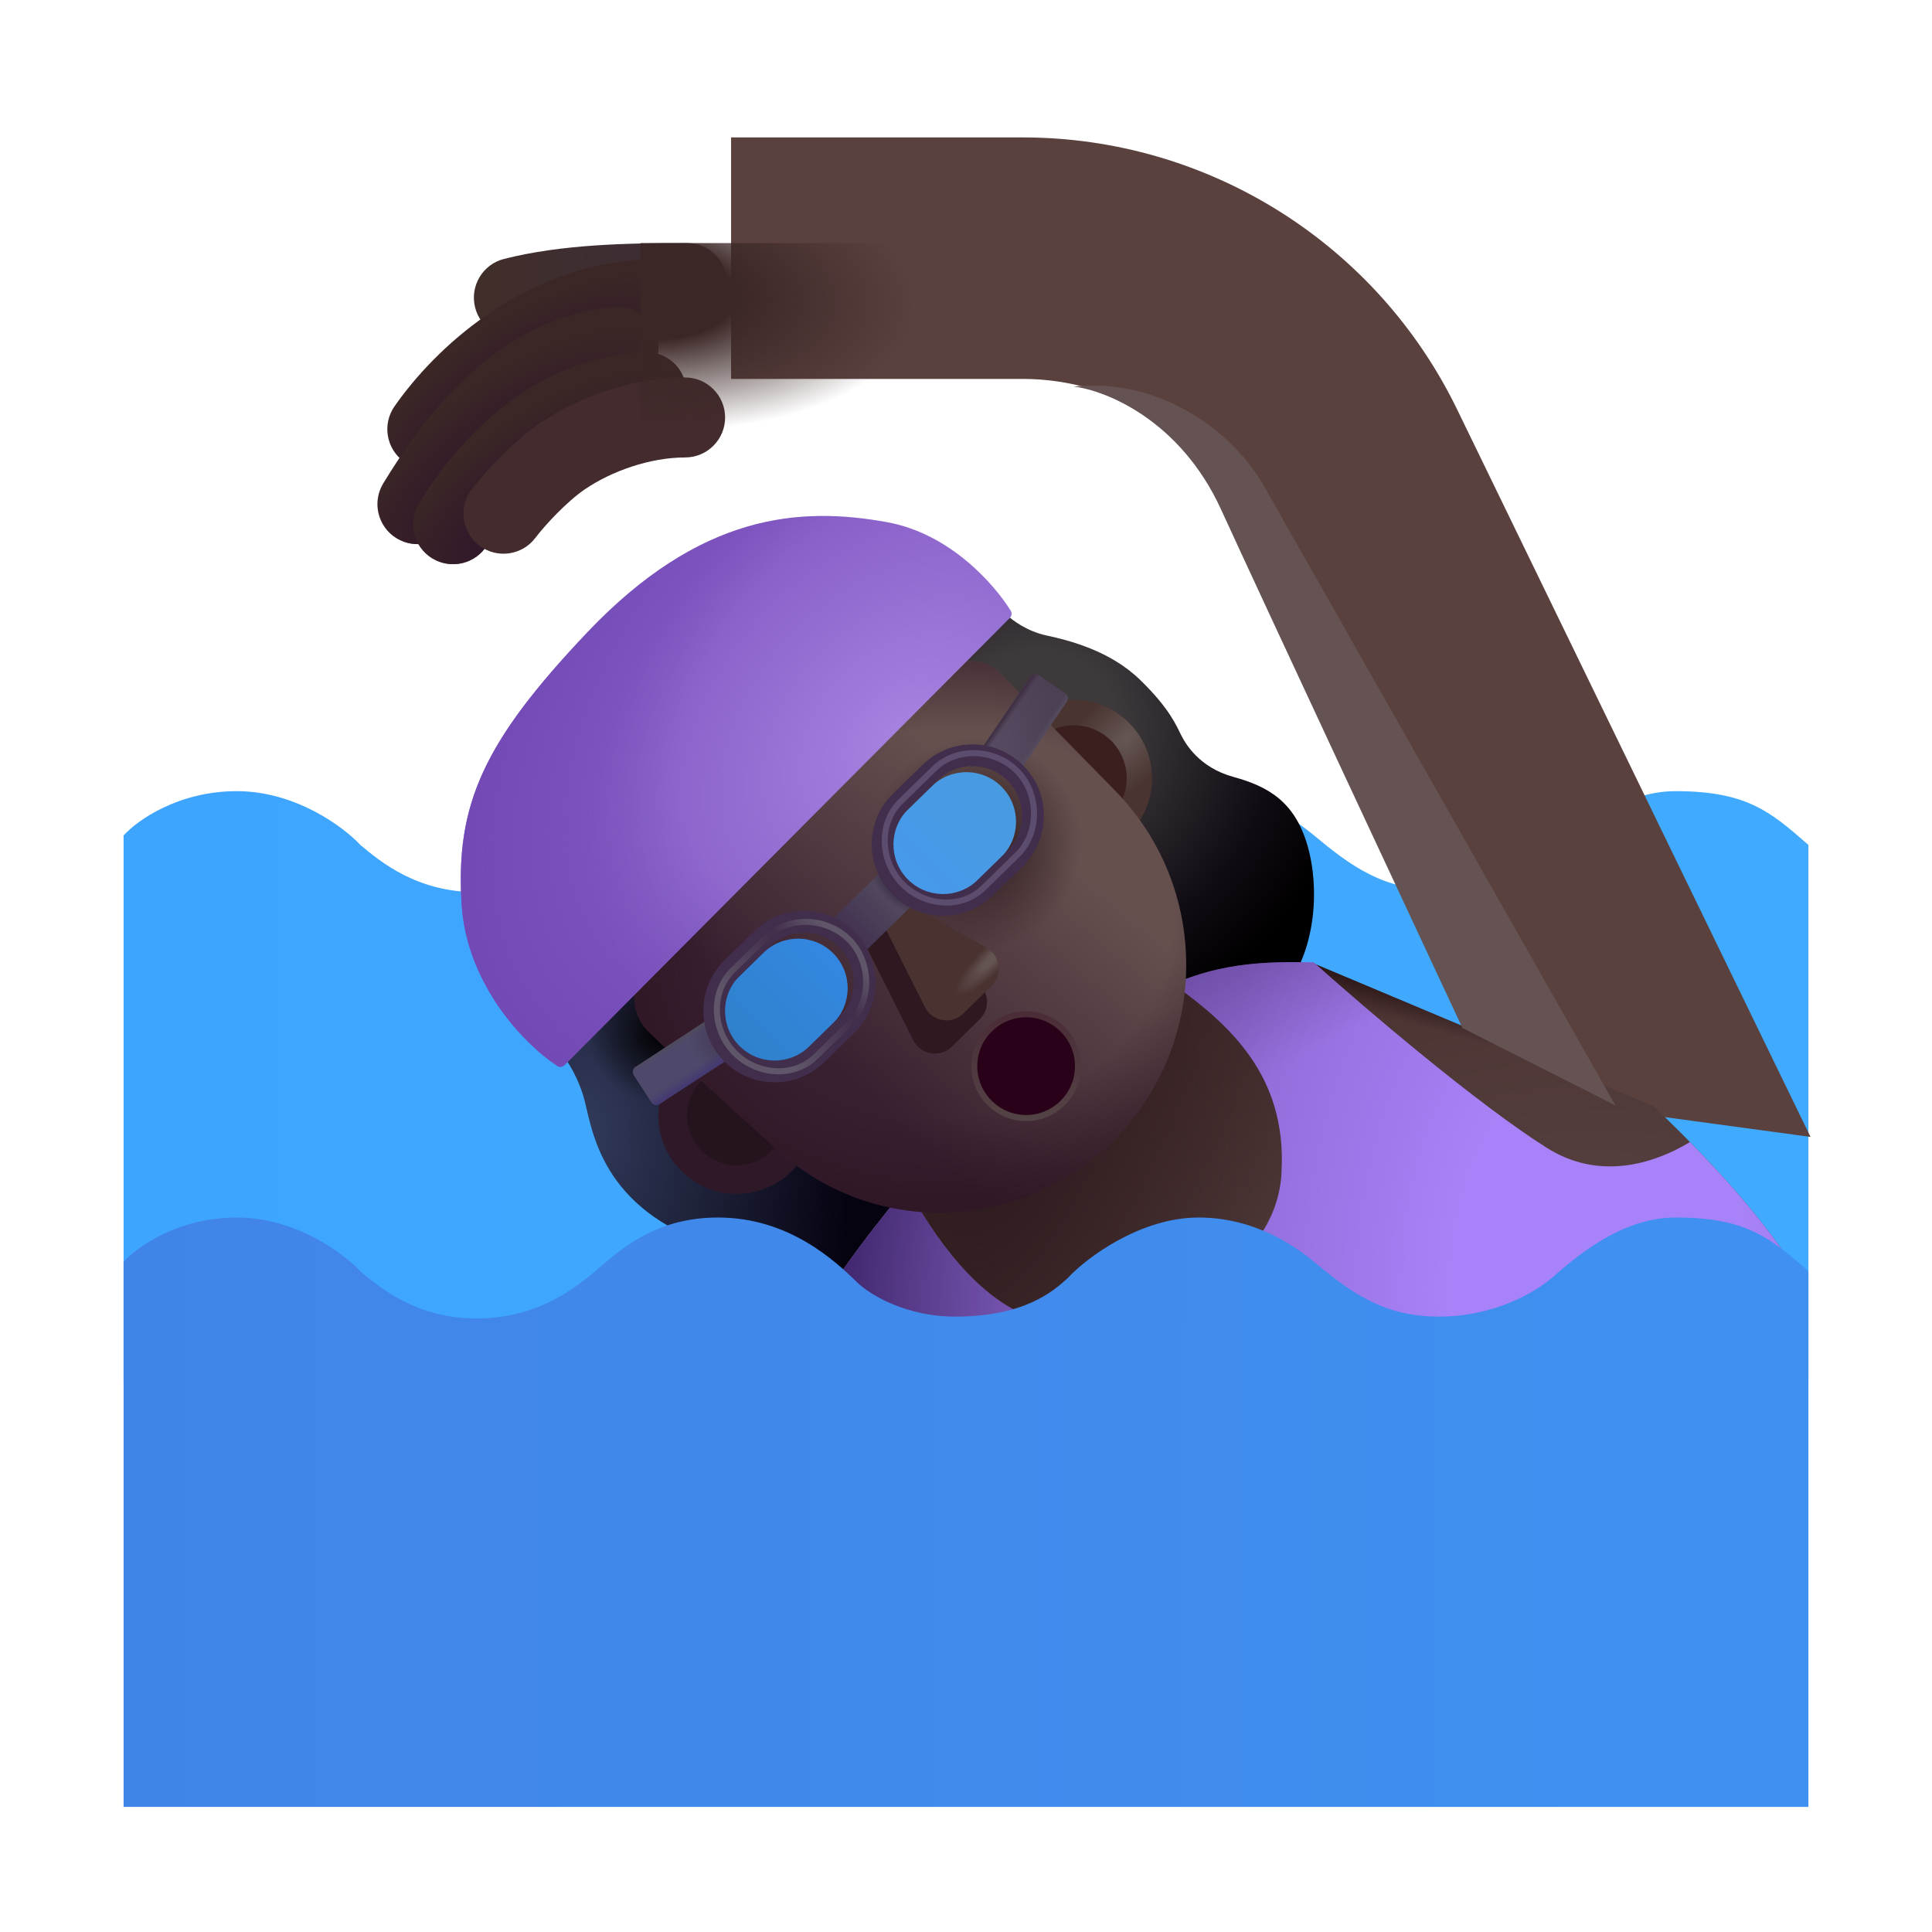 <svg width="32" height="32" viewBox="0 0 32 32" fill="none" xmlns="http://www.w3.org/2000/svg">
<g filter="url(#filter0_ii_3987_23151)">
<path d="M3.922 13.104C2.947 13.104 2.266 13.594 2.047 13.838V22.866H29.953V13.995L29.95 13.992C29.327 13.447 28.935 13.104 27.75 13.104C26.844 13.104 26.08 13.774 25.7 14.107L25.699 14.108C25.439 14.332 24.761 14.745 23.836 14.745C22.911 14.745 22.367 14.338 21.766 13.838C21.497 13.615 20.814 13.104 19.852 13.104C18.889 13.104 17.995 13.771 17.688 14.104C17.443 14.328 16.969 14.745 15.816 14.745C15.023 14.745 14.421 14.394 14.203 14.182C13.833 13.823 13.07 13.104 11.891 13.104C10.916 13.104 10.352 13.573 9.984 13.885C9.617 14.198 8.978 14.776 7.891 14.776C6.906 14.776 6.306 14.276 5.976 14.001L5.969 13.995C5.693 13.698 4.897 13.104 3.922 13.104Z" fill="url(#paint0_linear_3987_23151)"/>
</g>
<g filter="url(#filter1_i_3987_23151)">
<path d="M17.427 10.424C17.108 10.355 16.857 10.166 16.771 10.08L14.584 11.627C15.891 13.455 18.519 17.11 18.576 17.104L18.576 17.104C18.653 17.095 20.975 16.837 21.427 16.221C21.88 15.604 21.966 14.627 21.755 13.901C21.544 13.174 21.099 12.924 20.529 12.768C19.959 12.612 19.732 12.213 19.662 12.073C19.591 11.932 19.474 11.635 18.982 11.159C18.49 10.682 17.826 10.51 17.427 10.424Z" fill="url(#paint1_radial_3987_23151)"/>
</g>
<path d="M9.654 18.127C9.521 17.725 9.344 17.492 9.248 17.393L10.341 16.26L15.224 19.987L13.834 21.729C13.677 21.487 13.154 21.213 11.498 20.518C9.841 19.823 9.796 18.557 9.654 18.127Z" fill="url(#paint2_radial_3987_23151)"/>
<path d="M9.654 18.127C9.521 17.725 9.344 17.492 9.248 17.393L10.341 16.26L15.224 19.987L13.834 21.729C13.677 21.487 13.154 21.213 11.498 20.518C9.841 19.823 9.796 18.557 9.654 18.127Z" fill="url(#paint3_radial_3987_23151)"/>
<g filter="url(#filter2_ii_3987_23151)">
<path d="M10.609 8.026H15.438C16.973 8.026 18.372 8.904 19.04 10.287L23.425 19.893L28.488 20.581L22.642 8.547C21.307 5.783 18.508 4.026 15.438 4.026H10.609V8.026Z" fill="#5A413E"/>
</g>
<path d="M17.312 17.526C15.625 18.676 14.088 20.776 13.531 21.682C16.781 23.845 21.458 23.854 23.391 23.588L29.922 21.323C29.156 20.018 27.885 18.802 27.391 18.323L21.753 15.956C20.285 15.893 19.422 16.088 17.312 17.526Z" fill="url(#paint4_radial_3987_23151)"/>
<path d="M17.312 17.526C15.625 18.676 14.088 20.776 13.531 21.682C16.781 23.845 21.458 23.854 23.391 23.588L29.922 21.323C29.156 20.018 27.885 18.802 27.391 18.323L21.753 15.956C20.285 15.893 19.422 16.088 17.312 17.526Z" fill="url(#paint5_radial_3987_23151)"/>
<path d="M17.312 17.526C15.625 18.676 14.088 20.776 13.531 21.682C16.781 23.845 21.458 23.854 23.391 23.588L29.922 21.323C29.156 20.018 27.885 18.802 27.391 18.323L21.753 15.956C20.285 15.893 19.422 16.088 17.312 17.526Z" fill="url(#paint6_radial_3987_23151)"/>
<path d="M15.164 19.92C15.523 20.514 16.312 21.741 17.438 21.916C18.844 22.135 21.18 21.128 21.227 19.385C21.305 17.828 20.382 16.98 19.433 16.299C20.25 15.94 21.007 15.923 21.759 15.94C22.658 16.742 24.464 18.281 25.617 19.01C26.467 19.548 27.358 19.297 27.992 18.916C28.586 19.521 29.38 20.4 29.922 21.323L23.391 23.588C21.458 23.854 16.781 23.845 13.531 21.682C13.798 21.248 14.29 20.54 14.915 19.793C14.998 19.831 15.081 19.874 15.164 19.92Z" fill="url(#paint7_radial_3987_23151)"/>
<path d="M15.164 19.92C15.523 20.514 16.312 21.741 17.438 21.916C18.844 22.135 21.18 21.128 21.227 19.385C21.305 17.828 20.382 16.98 19.433 16.299C20.25 15.94 21.007 15.923 21.759 15.94C22.658 16.742 24.464 18.281 25.617 19.01C26.467 19.548 27.358 19.297 27.992 18.916C28.586 19.521 29.38 20.4 29.922 21.323L23.391 23.588C21.458 23.854 16.781 23.845 13.531 21.682C13.798 21.248 14.29 20.54 14.915 19.793C14.998 19.831 15.081 19.874 15.164 19.92Z" fill="url(#paint8_radial_3987_23151)"/>
<circle cx="17.785" cy="12.89" r="1.296" fill="url(#paint9_radial_3987_23151)"/>
<g filter="url(#filter3_f_3987_23151)">
<circle cx="17.785" cy="12.89" r="0.877" fill="#3A1F1E"/>
</g>
<circle cx="12.201" cy="18.479" r="1.296" fill="#2F1929"/>
<g filter="url(#filter4_f_3987_23151)">
<circle cx="12.201" cy="18.479" r="0.822" fill="#25141E"/>
</g>
<g filter="url(#filter5_i_3987_23151)">
<path d="M10.575 17.221C10.263 16.896 10.351 16.471 10.435 16.299L15.716 11.127C16.154 11.015 16.376 11.252 16.505 11.393L18.321 13.247C19.827 14.784 19.895 17.221 18.478 18.841C16.988 20.543 14.411 20.717 12.731 19.201C11.659 18.233 10.73 17.382 10.575 17.221Z" fill="url(#paint10_linear_3987_23151)"/>
<path d="M10.575 17.221C10.263 16.896 10.351 16.471 10.435 16.299L15.716 11.127C16.154 11.015 16.376 11.252 16.505 11.393L18.321 13.247C19.827 14.784 19.895 17.221 18.478 18.841C16.988 20.543 14.411 20.717 12.731 19.201C11.659 18.233 10.73 17.382 10.575 17.221Z" fill="url(#paint11_radial_3987_23151)"/>
<path d="M10.575 17.221C10.263 16.896 10.351 16.471 10.435 16.299L15.716 11.127C16.154 11.015 16.376 11.252 16.505 11.393L18.321 13.247C19.827 14.784 19.895 17.221 18.478 18.841C16.988 20.543 14.411 20.717 12.731 19.201C11.659 18.233 10.73 17.382 10.575 17.221Z" fill="url(#paint12_radial_3987_23151)"/>
</g>
<g filter="url(#filter6_i_3987_23151)">
<path d="M16.827 10.134L9.451 17.541C9.419 17.573 9.368 17.58 9.33 17.555C8.752 17.175 7.831 16.18 7.747 14.893C7.638 13.221 8.115 12.181 9.825 10.377C11.693 8.409 13.341 8.284 14.794 8.549C15.846 8.741 16.574 9.587 16.841 10.015C16.865 10.054 16.858 10.103 16.827 10.134Z" fill="url(#paint13_radial_3987_23151)"/>
<path d="M16.827 10.134L9.451 17.541C9.419 17.573 9.368 17.58 9.33 17.555C8.752 17.175 7.831 16.18 7.747 14.893C7.638 13.221 8.115 12.181 9.825 10.377C11.693 8.409 13.341 8.284 14.794 8.549C15.846 8.741 16.574 9.587 16.841 10.015C16.865 10.054 16.858 10.103 16.827 10.134Z" fill="url(#paint14_radial_3987_23151)"/>
</g>
<g filter="url(#filter7_ii_3987_23151)">
<path d="M3.922 20.166C2.947 20.166 2.266 20.656 2.047 20.901V29.928H29.953V21.057L29.95 21.054C29.327 20.509 28.935 20.166 27.75 20.166C26.844 20.166 26.08 20.836 25.7 21.17L25.699 21.17C25.439 21.394 24.761 21.807 23.836 21.807C22.911 21.807 22.367 21.401 21.766 20.901C21.497 20.677 20.814 20.166 19.852 20.166C18.889 20.166 17.995 20.833 17.688 21.166C17.443 21.39 16.969 21.807 15.816 21.807C15.023 21.807 14.421 21.456 14.203 21.245C13.833 20.885 13.07 20.166 11.891 20.166C10.916 20.166 10.352 20.635 9.984 20.948C9.617 21.26 8.978 21.838 7.891 21.838C6.906 21.838 6.306 21.338 5.976 21.064L5.969 21.057C5.693 20.76 4.897 20.166 3.922 20.166Z" fill="url(#paint15_linear_3987_23151)"/>
</g>
<g filter="url(#filter8_f_3987_23151)">
<circle cx="16.996" cy="17.659" r="0.809" stroke="url(#paint16_linear_3987_23151)" stroke-width="0.2"/>
</g>
<circle cx="16.996" cy="17.659" r="0.809" fill="#290119"/>
<g filter="url(#filter9_f_3987_23151)">
<path d="M15.127 17.23L14.346 15.674L14.635 15.393L16.145 16.245C16.377 16.376 16.419 16.692 16.229 16.879L15.765 17.336C15.571 17.526 15.248 17.473 15.127 17.23Z" fill="#2F1820"/>
</g>
<g filter="url(#filter10_if_3987_23151)">
<path d="M15.219 16.98L14.438 15.424L14.727 15.143L16.238 15.995C16.469 16.126 16.511 16.442 16.322 16.629L15.857 17.086C15.664 17.276 15.341 17.223 15.219 16.98Z" fill="#4A3230"/>
<path d="M15.219 16.98L14.438 15.424L14.727 15.143L16.238 15.995C16.469 16.126 16.511 16.442 16.322 16.629L15.857 17.086C15.664 17.276 15.341 17.223 15.219 16.98Z" fill="url(#paint17_radial_3987_23151)"/>
</g>
<rect x="14.576" y="14.453" width="0.758" height="1.123" transform="rotate(45.489 14.576 14.453)" fill="url(#paint18_linear_3987_23151)"/>
<rect x="14.576" y="14.453" width="0.758" height="1.123" transform="rotate(45.489 14.576 14.453)" fill="url(#paint19_radial_3987_23151)"/>
<path d="M17.064 11.211C17.096 11.165 17.158 11.153 17.203 11.184L17.643 11.482C17.689 11.513 17.7 11.575 17.669 11.621L16.829 12.86L16.225 12.45L17.064 11.211Z" fill="url(#paint20_linear_3987_23151)"/>
<path d="M17.064 11.211C17.096 11.165 17.158 11.153 17.203 11.184L17.643 11.482C17.689 11.513 17.7 11.575 17.669 11.621L16.829 12.86L16.225 12.45L17.064 11.211Z" fill="url(#paint21_linear_3987_23151)"/>
<path d="M17.064 11.211C17.096 11.165 17.158 11.153 17.203 11.184L17.643 11.482C17.689 11.513 17.7 11.575 17.669 11.621L16.829 12.86L16.225 12.45L17.064 11.211Z" fill="url(#paint22_linear_3987_23151)"/>
<path d="M10.925 18.284C10.879 18.314 10.817 18.301 10.787 18.255L10.497 17.81C10.467 17.764 10.48 17.702 10.526 17.672L11.78 16.854L12.179 17.466L10.925 18.284Z" fill="#4E496A"/>
<path d="M10.925 18.284C10.879 18.314 10.817 18.301 10.787 18.255L10.497 17.81C10.467 17.764 10.48 17.702 10.526 17.672L11.78 16.854L12.179 17.466L10.925 18.284Z" fill="url(#paint23_radial_3987_23151)"/>
<path d="M10.925 18.284C10.879 18.314 10.817 18.301 10.787 18.255L10.497 17.81C10.467 17.764 10.48 17.702 10.526 17.672L11.78 16.854L12.179 17.466L10.925 18.284Z" fill="url(#paint24_linear_3987_23151)"/>
<path d="M10.925 18.284C10.879 18.314 10.817 18.301 10.787 18.255L10.497 17.81C10.467 17.764 10.48 17.702 10.526 17.672L11.78 16.854L12.179 17.466L10.925 18.284Z" fill="url(#paint25_linear_3987_23151)"/>
<g filter="url(#filter11_ii_3987_23151)">
<path d="M15.533 12.923C15.858 12.606 16.378 12.612 16.695 12.937C17.012 13.262 17.006 13.782 16.681 14.099L16.194 14.575C15.869 14.892 15.349 14.885 15.032 14.561C14.715 14.236 14.721 13.716 15.046 13.399L15.533 12.923Z" fill="url(#paint26_linear_3987_23151)"/>
</g>
<path fill-rule="evenodd" clip-rule="evenodd" d="M16.933 14.356L16.445 14.832C15.978 15.288 15.23 15.279 14.775 14.812C14.319 14.345 14.328 13.597 14.794 13.142L15.282 12.666C15.749 12.21 16.497 12.219 16.953 12.685C17.409 13.152 17.4 13.9 16.933 14.356ZM16.695 12.937C16.378 12.612 15.858 12.606 15.534 12.923L15.046 13.399C14.722 13.716 14.715 14.236 15.032 14.561C15.349 14.885 15.869 14.892 16.194 14.575L16.681 14.099C17.006 13.782 17.012 13.262 16.695 12.937Z" fill="#412E4C"/>
<g filter="url(#filter12_ii_3987_23151)">
<path d="M12.744 15.681C13.069 15.364 13.589 15.37 13.906 15.695C14.223 16.019 14.217 16.539 13.892 16.856L13.405 17.332C13.08 17.649 12.56 17.643 12.243 17.319C11.926 16.994 11.932 16.474 12.257 16.157L12.744 15.681Z" fill="url(#paint27_linear_3987_23151)"/>
</g>
<path fill-rule="evenodd" clip-rule="evenodd" d="M14.144 17.114L13.656 17.59C13.189 18.046 12.441 18.037 11.986 17.57C11.53 17.103 11.539 16.355 12.005 15.899L12.493 15.423C12.96 14.968 13.708 14.976 14.164 15.443C14.619 15.91 14.611 16.658 14.144 17.114ZM13.906 15.695C13.589 15.37 13.069 15.364 12.745 15.681L12.257 16.157C11.932 16.474 11.926 16.994 12.243 17.319C12.56 17.643 13.08 17.649 13.405 17.332L13.892 16.856C14.217 16.54 14.223 16.019 13.906 15.695Z" fill="#412E4C"/>
<path fill-rule="evenodd" clip-rule="evenodd" d="M9.936 5.416C9.378 5.459 8.899 5.516 8.673 5.573C8.319 5.662 7.959 5.447 7.869 5.092C7.78 4.737 7.995 4.377 8.35 4.288C9.314 4.045 10.389 4.026 11.379 4.026C11.745 4.026 12.041 4.322 12.041 4.688C12.041 5.054 11.745 5.351 11.379 5.351C11.034 5.351 10.478 5.374 9.936 5.416Z" fill="url(#paint28_linear_3987_23151)"/>
<path fill-rule="evenodd" clip-rule="evenodd" d="M11.266 4.911C11.295 5.275 11.023 5.595 10.658 5.624C9.263 5.735 8.17 6.7 7.621 7.487C7.412 7.787 6.999 7.861 6.699 7.651C6.399 7.442 6.325 7.029 6.535 6.729C7.212 5.758 8.62 4.457 10.553 4.303C10.917 4.274 11.237 4.546 11.266 4.911Z" fill="#3B2726"/>
<path fill-rule="evenodd" clip-rule="evenodd" d="M11.266 4.911C11.295 5.275 11.023 5.595 10.658 5.624C9.263 5.735 8.17 6.7 7.621 7.487C7.412 7.787 6.999 7.861 6.699 7.651C6.399 7.442 6.325 7.029 6.535 6.729C7.212 5.758 8.62 4.457 10.553 4.303C10.917 4.274 11.237 4.546 11.266 4.911Z" fill="url(#paint29_radial_3987_23151)"/>
<path fill-rule="evenodd" clip-rule="evenodd" d="M10.906 5.692C10.936 6.057 10.664 6.376 10.299 6.405C9.66 6.456 9.113 6.764 8.636 7.208C8.154 7.656 7.774 8.213 7.479 8.695C7.289 9.008 6.881 9.106 6.569 8.915C6.257 8.725 6.158 8.317 6.349 8.005C6.663 7.49 7.118 6.81 7.734 6.238C8.353 5.662 9.168 5.166 10.193 5.084C10.558 5.055 10.877 5.327 10.906 5.692Z" fill="#3B2726"/>
<path fill-rule="evenodd" clip-rule="evenodd" d="M10.906 5.692C10.936 6.057 10.664 6.376 10.299 6.405C9.66 6.456 9.113 6.764 8.636 7.208C8.154 7.656 7.774 8.213 7.479 8.695C7.289 9.008 6.881 9.106 6.569 8.915C6.257 8.725 6.158 8.317 6.349 8.005C6.663 7.49 7.118 6.81 7.734 6.238C8.353 5.662 9.168 5.166 10.193 5.084C10.558 5.055 10.877 5.327 10.906 5.692Z" fill="url(#paint30_radial_3987_23151)"/>
<path fill-rule="evenodd" clip-rule="evenodd" d="M11.369 6.467C11.384 6.832 11.101 7.141 10.735 7.157C9.551 7.206 8.637 8.098 8.069 9.027C7.879 9.34 7.471 9.438 7.159 9.248C6.846 9.057 6.748 8.649 6.938 8.337C7.59 7.271 8.832 5.911 10.679 5.833C11.045 5.817 11.354 6.101 11.369 6.467Z" fill="#3B2726"/>
<path fill-rule="evenodd" clip-rule="evenodd" d="M11.369 6.467C11.384 6.832 11.101 7.141 10.735 7.157C9.551 7.206 8.637 8.098 8.069 9.027C7.879 9.34 7.471 9.438 7.159 9.248C6.846 9.057 6.748 8.649 6.938 8.337C7.59 7.271 8.832 5.911 10.679 5.833C11.045 5.817 11.354 6.101 11.369 6.467Z" fill="url(#paint31_radial_3987_23151)"/>
<g filter="url(#filter13_i_3987_23151)">
<path fill-rule="evenodd" clip-rule="evenodd" d="M11.348 7.977C10.763 7.977 10.128 8.205 9.689 8.503C9.38 8.714 9.021 9.106 8.868 9.308C8.648 9.6 8.232 9.658 7.94 9.437C7.648 9.217 7.591 8.801 7.811 8.509C8.013 8.243 8.472 7.729 8.944 7.408C9.573 6.98 10.463 6.652 11.348 6.652C11.713 6.652 12.01 6.949 12.01 7.315C12.01 7.681 11.713 7.977 11.348 7.977Z" fill="#442B2D"/>
</g>
<path d="M10.609 8.026H15.438C16.973 8.026 18.372 8.904 19.04 10.287L21.774 15.949L27.375 18.338L22.642 8.547C21.307 5.783 18.508 4.026 15.438 4.026H10.609V8.026Z" fill="url(#paint32_radial_3987_23151)"/>
<g filter="url(#filter14_f_3987_23151)">
<path fill-rule="evenodd" clip-rule="evenodd" d="M16.85 12.774C16.487 12.402 15.85 12.365 15.478 12.729L14.918 13.275C14.546 13.639 14.579 14.265 14.942 14.637C15.306 15.01 15.918 15.069 16.291 14.705L16.85 14.159C17.223 13.795 17.214 13.147 16.85 12.774Z" stroke="#5C4C6D" stroke-width="0.1"/>
</g>
<g filter="url(#filter15_f_3987_23151)">
<path fill-rule="evenodd" clip-rule="evenodd" d="M14.07 15.569C13.706 15.197 13.07 15.16 12.697 15.524L12.138 16.07C11.766 16.433 11.798 17.06 12.162 17.432C12.525 17.805 13.138 17.863 13.511 17.5L14.07 16.953C14.442 16.59 14.434 15.941 14.07 15.569Z" stroke="url(#paint33_linear_3987_23151)" stroke-width="0.1"/>
</g>
<g filter="url(#filter16_f_3987_23151)">
<path d="M20.223 8.435C19.548 6.96 18.316 6.466 17.785 6.403C19.254 6.247 20.457 7.192 20.941 8.06L26.756 18.309L24.223 17.028C23.171 14.778 20.898 9.91 20.223 8.435Z" fill="#645352"/>
</g>
<defs>
<filter id="filter0_ii_3987_23151" x="1.847" y="13.104" width="28.306" height="9.762" filterUnits="userSpaceOnUse" color-interpolation-filters="sRGB">
<feFlood flood-opacity="0" result="BackgroundImageFix"/>
<feBlend mode="normal" in="SourceGraphic" in2="BackgroundImageFix" result="shape"/>
<feColorMatrix in="SourceAlpha" type="matrix" values="0 0 0 0 0 0 0 0 0 0 0 0 0 0 0 0 0 0 127 0" result="hardAlpha"/>
<feOffset dx="-0.2"/>
<feGaussianBlur stdDeviation="0.5"/>
<feComposite in2="hardAlpha" operator="arithmetic" k2="-1" k3="1"/>
<feColorMatrix type="matrix" values="0 0 0 0 0.325 0 0 0 0 0.729 0 0 0 0 1 0 0 0 1 0"/>
<feBlend mode="normal" in2="shape" result="effect1_innerShadow_3987_23151"/>
<feColorMatrix in="SourceAlpha" type="matrix" values="0 0 0 0 0 0 0 0 0 0 0 0 0 0 0 0 0 0 127 0" result="hardAlpha"/>
<feOffset dx="0.2"/>
<feGaussianBlur stdDeviation="0.5"/>
<feComposite in2="hardAlpha" operator="arithmetic" k2="-1" k3="1"/>
<feColorMatrix type="matrix" values="0 0 0 0 0.247 0 0 0 0 0.584 0 0 0 0 0.855 0 0 0 1 0"/>
<feBlend mode="normal" in2="effect1_innerShadow_3987_23151" result="effect2_innerShadow_3987_23151"/>
</filter>
<filter id="filter1_i_3987_23151" x="14.483" y="10.08" width="7.381" height="7.123" filterUnits="userSpaceOnUse" color-interpolation-filters="sRGB">
<feFlood flood-opacity="0" result="BackgroundImageFix"/>
<feBlend mode="normal" in="SourceGraphic" in2="BackgroundImageFix" result="shape"/>
<feColorMatrix in="SourceAlpha" type="matrix" values="0 0 0 0 0 0 0 0 0 0 0 0 0 0 0 0 0 0 127 0" result="hardAlpha"/>
<feOffset dx="-0.1" dy="0.1"/>
<feGaussianBlur stdDeviation="0.25"/>
<feComposite in2="hardAlpha" operator="arithmetic" k2="-1" k3="1"/>
<feColorMatrix type="matrix" values="0 0 0 0 0.106 0 0 0 0 0.067 0 0 0 0 0.082 0 0 0 1 0"/>
<feBlend mode="normal" in2="shape" result="effect1_innerShadow_3987_23151"/>
</filter>
<filter id="filter2_ii_3987_23151" x="10.609" y="2.776" width="19.128" height="17.805" filterUnits="userSpaceOnUse" color-interpolation-filters="sRGB">
<feFlood flood-opacity="0" result="BackgroundImageFix"/>
<feBlend mode="normal" in="SourceGraphic" in2="BackgroundImageFix" result="shape"/>
<feColorMatrix in="SourceAlpha" type="matrix" values="0 0 0 0 0 0 0 0 0 0 0 0 0 0 0 0 0 0 127 0" result="hardAlpha"/>
<feOffset dx="1.25" dy="-1.25"/>
<feGaussianBlur stdDeviation="1"/>
<feComposite in2="hardAlpha" operator="arithmetic" k2="-1" k3="1"/>
<feColorMatrix type="matrix" values="0 0 0 0 0.227 0 0 0 0 0.137 0 0 0 0 0.141 0 0 0 1 0"/>
<feBlend mode="normal" in2="shape" result="effect1_innerShadow_3987_23151"/>
<feColorMatrix in="SourceAlpha" type="matrix" values="0 0 0 0 0 0 0 0 0 0 0 0 0 0 0 0 0 0 127 0" result="hardAlpha"/>
<feOffset dx="0.25" dy="-0.5"/>
<feGaussianBlur stdDeviation="0.5"/>
<feComposite in2="hardAlpha" operator="arithmetic" k2="-1" k3="1"/>
<feColorMatrix type="matrix" values="0 0 0 0 0.212 0 0 0 0 0.2 0 0 0 0 0.282 0 0 0 1 0"/>
<feBlend mode="normal" in2="effect1_innerShadow_3987_23151" result="effect2_innerShadow_3987_23151"/>
</filter>
<filter id="filter3_f_3987_23151" x="16.759" y="11.864" width="2.053" height="2.053" filterUnits="userSpaceOnUse" color-interpolation-filters="sRGB">
<feFlood flood-opacity="0" result="BackgroundImageFix"/>
<feBlend mode="normal" in="SourceGraphic" in2="BackgroundImageFix" result="shape"/>
<feGaussianBlur stdDeviation="0.075" result="effect1_foregroundBlur_3987_23151"/>
</filter>
<filter id="filter4_f_3987_23151" x="7.379" y="13.657" width="9.644" height="9.644" filterUnits="userSpaceOnUse" color-interpolation-filters="sRGB">
<feFlood flood-opacity="0" result="BackgroundImageFix"/>
<feBlend mode="normal" in="SourceGraphic" in2="BackgroundImageFix" result="shape"/>
<feGaussianBlur stdDeviation="2" result="effect1_foregroundBlur_3987_23151"/>
</filter>
<filter id="filter5_i_3987_23151" x="10.356" y="10.948" width="9.291" height="9.288" filterUnits="userSpaceOnUse" color-interpolation-filters="sRGB">
<feFlood flood-opacity="0" result="BackgroundImageFix"/>
<feBlend mode="normal" in="SourceGraphic" in2="BackgroundImageFix" result="shape"/>
<feColorMatrix in="SourceAlpha" type="matrix" values="0 0 0 0 0 0 0 0 0 0 0 0 0 0 0 0 0 0 127 0" result="hardAlpha"/>
<feOffset dx="0.15" dy="-0.15"/>
<feGaussianBlur stdDeviation="0.3"/>
<feComposite in2="hardAlpha" operator="arithmetic" k2="-1" k3="1"/>
<feColorMatrix type="matrix" values="0 0 0 0 0.212 0 0 0 0 0.153 0 0 0 0 0.271 0 0 0 1 0"/>
<feBlend mode="normal" in2="shape" result="effect1_innerShadow_3987_23151"/>
</filter>
<filter id="filter6_i_3987_23151" x="7.632" y="8.446" width="9.223" height="9.224" filterUnits="userSpaceOnUse" color-interpolation-filters="sRGB">
<feFlood flood-opacity="0" result="BackgroundImageFix"/>
<feBlend mode="normal" in="SourceGraphic" in2="BackgroundImageFix" result="shape"/>
<feColorMatrix in="SourceAlpha" type="matrix" values="0 0 0 0 0 0 0 0 0 0 0 0 0 0 0 0 0 0 127 0" result="hardAlpha"/>
<feOffset dx="-0.1" dy="0.1"/>
<feGaussianBlur stdDeviation="0.25"/>
<feComposite in2="hardAlpha" operator="arithmetic" k2="-1" k3="1"/>
<feColorMatrix type="matrix" values="0 0 0 0 0.663 0 0 0 0 0.467 0 0 0 0 0.667 0 0 0 1 0"/>
<feBlend mode="normal" in2="shape" result="effect1_innerShadow_3987_23151"/>
</filter>
<filter id="filter7_ii_3987_23151" x="1.847" y="20.166" width="28.306" height="9.762" filterUnits="userSpaceOnUse" color-interpolation-filters="sRGB">
<feFlood flood-opacity="0" result="BackgroundImageFix"/>
<feBlend mode="normal" in="SourceGraphic" in2="BackgroundImageFix" result="shape"/>
<feColorMatrix in="SourceAlpha" type="matrix" values="0 0 0 0 0 0 0 0 0 0 0 0 0 0 0 0 0 0 127 0" result="hardAlpha"/>
<feOffset dx="-0.2"/>
<feGaussianBlur stdDeviation="0.15"/>
<feComposite in2="hardAlpha" operator="arithmetic" k2="-1" k3="1"/>
<feColorMatrix type="matrix" values="0 0 0 0 0.302 0 0 0 0 0.58 0 0 0 0 0.875 0 0 0 1 0"/>
<feBlend mode="normal" in2="shape" result="effect1_innerShadow_3987_23151"/>
<feColorMatrix in="SourceAlpha" type="matrix" values="0 0 0 0 0 0 0 0 0 0 0 0 0 0 0 0 0 0 127 0" result="hardAlpha"/>
<feOffset dx="0.2"/>
<feGaussianBlur stdDeviation="0.15"/>
<feComposite in2="hardAlpha" operator="arithmetic" k2="-1" k3="1"/>
<feColorMatrix type="matrix" values="0 0 0 0 0.208 0 0 0 0 0.482 0 0 0 0 0.773 0 0 0 1 0"/>
<feBlend mode="normal" in2="effect1_innerShadow_3987_23151" result="effect2_innerShadow_3987_23151"/>
</filter>
<filter id="filter8_f_3987_23151" x="15.887" y="16.55" width="2.217" height="2.217" filterUnits="userSpaceOnUse" color-interpolation-filters="sRGB">
<feFlood flood-opacity="0" result="BackgroundImageFix"/>
<feBlend mode="normal" in="SourceGraphic" in2="BackgroundImageFix" result="shape"/>
<feGaussianBlur stdDeviation="0.1" result="effect1_foregroundBlur_3987_23151"/>
</filter>
<filter id="filter9_f_3987_23151" x="13.946" y="14.993" width="2.803" height="2.858" filterUnits="userSpaceOnUse" color-interpolation-filters="sRGB">
<feFlood flood-opacity="0" result="BackgroundImageFix"/>
<feBlend mode="normal" in="SourceGraphic" in2="BackgroundImageFix" result="shape"/>
<feGaussianBlur stdDeviation="0.2" result="effect1_foregroundBlur_3987_23151"/>
</filter>
<filter id="filter10_if_3987_23151" x="14.338" y="14.843" width="2.203" height="2.458" filterUnits="userSpaceOnUse" color-interpolation-filters="sRGB">
<feFlood flood-opacity="0" result="BackgroundImageFix"/>
<feBlend mode="normal" in="SourceGraphic" in2="BackgroundImageFix" result="shape"/>
<feColorMatrix in="SourceAlpha" type="matrix" values="0 0 0 0 0 0 0 0 0 0 0 0 0 0 0 0 0 0 127 0" result="hardAlpha"/>
<feOffset dx="0.1" dy="-0.3"/>
<feGaussianBlur stdDeviation="0.3"/>
<feComposite in2="hardAlpha" operator="arithmetic" k2="-1" k3="1"/>
<feColorMatrix type="matrix" values="0 0 0 0 0.216 0 0 0 0 0.114 0 0 0 0 0.18 0 0 0 1 0"/>
<feBlend mode="normal" in2="shape" result="effect1_innerShadow_3987_23151"/>
<feGaussianBlur stdDeviation="0.05" result="effect2_foregroundBlur_3987_23151"/>
</filter>
<filter id="filter11_ii_3987_23151" x="14.698" y="12.69" width="2.23" height="2.219" filterUnits="userSpaceOnUse" color-interpolation-filters="sRGB">
<feFlood flood-opacity="0" result="BackgroundImageFix"/>
<feBlend mode="normal" in="SourceGraphic" in2="BackgroundImageFix" result="shape"/>
<feColorMatrix in="SourceAlpha" type="matrix" values="0 0 0 0 0 0 0 0 0 0 0 0 0 0 0 0 0 0 127 0" result="hardAlpha"/>
<feOffset/>
<feGaussianBlur stdDeviation="0.075"/>
<feComposite in2="hardAlpha" operator="arithmetic" k2="-1" k3="1"/>
<feColorMatrix type="matrix" values="0 0 0 0 0.075 0 0 0 0 0.408 0 0 0 0 0.757 0 0 0 1 0"/>
<feBlend mode="normal" in2="shape" result="effect1_innerShadow_3987_23151"/>
<feColorMatrix in="SourceAlpha" type="matrix" values="0 0 0 0 0 0 0 0 0 0 0 0 0 0 0 0 0 0 127 0" result="hardAlpha"/>
<feOffset dx="-0.1" dy="0.1"/>
<feGaussianBlur stdDeviation="0.1"/>
<feComposite in2="hardAlpha" operator="arithmetic" k2="-1" k3="1"/>
<feColorMatrix type="matrix" values="0 0 0 0 0.325 0 0 0 0 0.631 0 0 0 0 0.882 0 0 0 1 0"/>
<feBlend mode="normal" in2="effect1_innerShadow_3987_23151" result="effect2_innerShadow_3987_23151"/>
</filter>
<filter id="filter12_ii_3987_23151" x="11.909" y="15.447" width="2.23" height="2.219" filterUnits="userSpaceOnUse" color-interpolation-filters="sRGB">
<feFlood flood-opacity="0" result="BackgroundImageFix"/>
<feBlend mode="normal" in="SourceGraphic" in2="BackgroundImageFix" result="shape"/>
<feColorMatrix in="SourceAlpha" type="matrix" values="0 0 0 0 0 0 0 0 0 0 0 0 0 0 0 0 0 0 127 0" result="hardAlpha"/>
<feOffset/>
<feGaussianBlur stdDeviation="0.075"/>
<feComposite in2="hardAlpha" operator="arithmetic" k2="-1" k3="1"/>
<feColorMatrix type="matrix" values="0 0 0 0 0.075 0 0 0 0 0.408 0 0 0 0 0.757 0 0 0 1 0"/>
<feBlend mode="normal" in2="shape" result="effect1_innerShadow_3987_23151"/>
<feColorMatrix in="SourceAlpha" type="matrix" values="0 0 0 0 0 0 0 0 0 0 0 0 0 0 0 0 0 0 127 0" result="hardAlpha"/>
<feOffset dx="-0.1" dy="0.1"/>
<feGaussianBlur stdDeviation="0.05"/>
<feComposite in2="hardAlpha" operator="arithmetic" k2="-1" k3="1"/>
<feColorMatrix type="matrix" values="0 0 0 0 0.282 0 0 0 0 0.565 0 0 0 0 0.855 0 0 0 1 0"/>
<feBlend mode="normal" in2="effect1_innerShadow_3987_23151" result="effect2_innerShadow_3987_23151"/>
</filter>
<filter id="filter13_i_3987_23151" x="7.677" y="6.252" width="4.333" height="3.319" filterUnits="userSpaceOnUse" color-interpolation-filters="sRGB">
<feFlood flood-opacity="0" result="BackgroundImageFix"/>
<feBlend mode="normal" in="SourceGraphic" in2="BackgroundImageFix" result="shape"/>
<feColorMatrix in="SourceAlpha" type="matrix" values="0 0 0 0 0 0 0 0 0 0 0 0 0 0 0 0 0 0 127 0" result="hardAlpha"/>
<feOffset dy="-0.4"/>
<feGaussianBlur stdDeviation="0.25"/>
<feComposite in2="hardAlpha" operator="arithmetic" k2="-1" k3="1"/>
<feColorMatrix type="matrix" values="0 0 0 0 0.216 0 0 0 0 0.188 0 0 0 0 0.259 0 0 0 1 0"/>
<feBlend mode="normal" in2="shape" result="effect1_innerShadow_3987_23151"/>
</filter>
<filter id="filter14_f_3987_23151" x="14.454" y="12.275" width="2.872" height="2.874" filterUnits="userSpaceOnUse" color-interpolation-filters="sRGB">
<feFlood flood-opacity="0" result="BackgroundImageFix"/>
<feBlend mode="normal" in="SourceGraphic" in2="BackgroundImageFix" result="shape"/>
<feGaussianBlur stdDeviation="0.075" result="effect1_foregroundBlur_3987_23151"/>
</filter>
<filter id="filter15_f_3987_23151" x="11.674" y="15.069" width="2.872" height="2.874" filterUnits="userSpaceOnUse" color-interpolation-filters="sRGB">
<feFlood flood-opacity="0" result="BackgroundImageFix"/>
<feBlend mode="normal" in="SourceGraphic" in2="BackgroundImageFix" result="shape"/>
<feGaussianBlur stdDeviation="0.075" result="effect1_foregroundBlur_3987_23151"/>
</filter>
<filter id="filter16_f_3987_23151" x="17.085" y="5.686" width="10.371" height="13.323" filterUnits="userSpaceOnUse" color-interpolation-filters="sRGB">
<feFlood flood-opacity="0" result="BackgroundImageFix"/>
<feBlend mode="normal" in="SourceGraphic" in2="BackgroundImageFix" result="shape"/>
<feGaussianBlur stdDeviation="0.35" result="effect1_foregroundBlur_3987_23151"/>
</filter>
<linearGradient id="paint0_linear_3987_23151" x1="26.833" y1="17.52" x2="2.047" y2="17.52" gradientUnits="userSpaceOnUse">
<stop stop-color="#40AAFE"/>
<stop offset="1" stop-color="#3EA5FE"/>
</linearGradient>
<radialGradient id="paint1_radial_3987_23151" cx="0" cy="0" r="1" gradientUnits="userSpaceOnUse" gradientTransform="translate(17.27 11.966) rotate(65.611) scale(5.067 5.253)">
<stop offset="0.255" stop-color="#3E393B"/>
<stop offset="0.769" stop-color="#100B13"/>
<stop offset="1" stop-color="#010000"/>
</radialGradient>
<radialGradient id="paint2_radial_3987_23151" cx="0" cy="0" r="1" gradientUnits="userSpaceOnUse" gradientTransform="translate(9.738 18.674) rotate(-5.877) scale(4.272 7.05)">
<stop stop-color="#313A5A"/>
<stop offset="1" stop-color="#060311"/>
</radialGradient>
<radialGradient id="paint3_radial_3987_23151" cx="0" cy="0" r="1" gradientUnits="userSpaceOnUse" gradientTransform="translate(10.925 17.143) rotate(120.141) scale(1.12 1.224)">
<stop stop-color="#020102"/>
<stop offset="1" stop-color="#020102" stop-opacity="0"/>
</radialGradient>
<radialGradient id="paint4_radial_3987_23151" cx="0" cy="0" r="1" gradientUnits="userSpaceOnUse" gradientTransform="translate(24.764 23.212) rotate(-109.366) scale(7.702 11.923)">
<stop stop-color="#5C4A4A"/>
<stop offset="1" stop-color="#4A312F"/>
</radialGradient>
<radialGradient id="paint5_radial_3987_23151" cx="0" cy="0" r="1" gradientUnits="userSpaceOnUse" gradientTransform="translate(16.641 18.649) rotate(19.722) scale(5.743 11.617)">
<stop stop-color="#2D1A1E"/>
<stop offset="1" stop-color="#2D1A1E" stop-opacity="0"/>
</radialGradient>
<radialGradient id="paint6_radial_3987_23151" cx="0" cy="0" r="1" gradientUnits="userSpaceOnUse" gradientTransform="translate(22.031 15.867) rotate(108.881) scale(0.628 5.102)">
<stop offset="0.186" stop-color="#291315"/>
<stop offset="1" stop-color="#291315" stop-opacity="0"/>
</radialGradient>
<radialGradient id="paint7_radial_3987_23151" cx="0" cy="0" r="1" gradientUnits="userSpaceOnUse" gradientTransform="translate(26.456 21.174) rotate(-177.859) scale(6.692 10.486)">
<stop offset="0.359" stop-color="#A882F8"/>
<stop offset="1" stop-color="#8F69D4"/>
</radialGradient>
<radialGradient id="paint8_radial_3987_23151" cx="0" cy="0" r="1" gradientUnits="userSpaceOnUse" gradientTransform="translate(27.427 23.278) rotate(-163.471) scale(13.986 10.634)">
<stop offset="0.636" stop-color="#553C7C" stop-opacity="0"/>
<stop offset="1" stop-color="#3C2369"/>
</radialGradient>
<radialGradient id="paint9_radial_3987_23151" cx="0" cy="0" r="1" gradientUnits="userSpaceOnUse" gradientTransform="translate(18.654 12.232) rotate(137.77) scale(1.372 0.76)">
<stop offset="0.011" stop-color="#655654"/>
<stop offset="1" stop-color="#493430"/>
</radialGradient>
<linearGradient id="paint10_linear_3987_23151" x1="18.56" y1="15.244" x2="14.8" y2="19.738" gradientUnits="userSpaceOnUse">
<stop stop-color="#65504E"/>
<stop offset="0.886" stop-color="#381F30"/>
</linearGradient>
<radialGradient id="paint11_radial_3987_23151" cx="0" cy="0" r="1" gradientUnits="userSpaceOnUse" gradientTransform="translate(15.57 15.448) rotate(80.269) scale(5.44 6.297)">
<stop offset="0.591" stop-color="#2C1421" stop-opacity="0"/>
<stop offset="1" stop-color="#2C1421"/>
</radialGradient>
<radialGradient id="paint12_radial_3987_23151" cx="0" cy="0" r="1" gradientUnits="userSpaceOnUse" gradientTransform="translate(15.989 14.153) rotate(39.936) scale(1.753 1.795)">
<stop offset="0.277" stop-color="#3B262A"/>
<stop offset="1" stop-color="#3B262A" stop-opacity="0"/>
</radialGradient>
<radialGradient id="paint13_radial_3987_23151" cx="0" cy="0" r="1" gradientUnits="userSpaceOnUse" gradientTransform="translate(15.082 12.112) rotate(135.843) scale(6.011 4.412)">
<stop stop-color="#A783E1"/>
<stop offset="1" stop-color="#8258C3"/>
</radialGradient>
<radialGradient id="paint14_radial_3987_23151" cx="0" cy="0" r="1" gradientUnits="userSpaceOnUse" gradientTransform="translate(15.144 11.112) rotate(136.15) scale(9.36 5.842)">
<stop offset="0.489" stop-color="#7047B3" stop-opacity="0"/>
<stop offset="1" stop-color="#7047B3"/>
</radialGradient>
<linearGradient id="paint15_linear_3987_23151" x1="26.833" y1="24.582" x2="2.047" y2="24.582" gradientUnits="userSpaceOnUse">
<stop stop-color="#3F90F0"/>
<stop offset="1" stop-color="#4184E7"/>
</linearGradient>
<linearGradient id="paint16_linear_3987_23151" x1="17.219" y1="18.588" x2="17.188" y2="16.682" gradientUnits="userSpaceOnUse">
<stop stop-color="#544446"/>
<stop offset="1" stop-color="#4A2B36"/>
</linearGradient>
<radialGradient id="paint17_radial_3987_23151" cx="0" cy="0" r="1" gradientUnits="userSpaceOnUse" gradientTransform="translate(16.342 16.172) rotate(135.14) scale(0.86 0.223)">
<stop offset="0.254" stop-color="#645452"/>
<stop offset="1" stop-color="#645452" stop-opacity="0"/>
</radialGradient>
<linearGradient id="paint18_linear_3987_23151" x1="14.945" y1="14.627" x2="14.954" y2="15.577" gradientUnits="userSpaceOnUse">
<stop stop-color="#52475D"/>
<stop offset="1" stop-color="#413251"/>
</linearGradient>
<radialGradient id="paint19_radial_3987_23151" cx="0" cy="0" r="1" gradientUnits="userSpaceOnUse" gradientTransform="translate(14.932 14.406) rotate(90.613) scale(0.287 0.604)">
<stop offset="0.649" stop-color="#453B50"/>
<stop offset="1" stop-color="#453B50" stop-opacity="0"/>
</radialGradient>
<linearGradient id="paint20_linear_3987_23151" x1="16.334" y1="12.349" x2="17.49" y2="12.138" gradientUnits="userSpaceOnUse">
<stop stop-color="#574C62"/>
<stop offset="1" stop-color="#4C4055"/>
</linearGradient>
<linearGradient id="paint21_linear_3987_23151" x1="16.734" y1="11.651" x2="16.847" y2="11.729" gradientUnits="userSpaceOnUse">
<stop offset="0.354" stop-color="#403044"/>
<stop offset="1" stop-color="#403044" stop-opacity="0"/>
</linearGradient>
<linearGradient id="paint22_linear_3987_23151" x1="17.383" y1="12.069" x2="17.3" y2="12.014" gradientUnits="userSpaceOnUse">
<stop stop-color="#574E60"/>
<stop offset="1" stop-color="#574E60" stop-opacity="0"/>
</linearGradient>
<radialGradient id="paint23_radial_3987_23151" cx="0" cy="0" r="1" gradientUnits="userSpaceOnUse" gradientTransform="translate(11.951 17.208) rotate(147.216) scale(0.548 0.636)">
<stop offset="0.214" stop-color="#483E5B"/>
<stop offset="1" stop-color="#483E5B" stop-opacity="0"/>
</radialGradient>
<linearGradient id="paint24_linear_3987_23151" x1="11.422" y1="17.995" x2="11.304" y2="17.811" gradientUnits="userSpaceOnUse">
<stop offset="0.145" stop-color="#443873"/>
<stop offset="1" stop-color="#443873" stop-opacity="0"/>
</linearGradient>
<linearGradient id="paint25_linear_3987_23151" x1="10.984" y1="17.366" x2="11.027" y2="17.436" gradientUnits="userSpaceOnUse">
<stop stop-color="#504B5B"/>
<stop offset="1" stop-color="#504B5B" stop-opacity="0"/>
</linearGradient>
<linearGradient id="paint26_linear_3987_23151" x1="16.765" y1="13.12" x2="15.219" y2="14.635" gradientUnits="userSpaceOnUse">
<stop stop-color="#489BE1"/>
<stop offset="1" stop-color="#4799EA"/>
</linearGradient>
<linearGradient id="paint27_linear_3987_23151" x1="13.976" y1="15.877" x2="12.429" y2="17.393" gradientUnits="userSpaceOnUse">
<stop stop-color="#3387E0"/>
<stop offset="1" stop-color="#2F81CB"/>
</linearGradient>
<linearGradient id="paint28_linear_3987_23151" x1="8.205" y1="4.81" x2="11.23" y2="4.492" gradientUnits="userSpaceOnUse">
<stop stop-color="#402E2B"/>
<stop offset="1" stop-color="#3D2D35"/>
</linearGradient>
<radialGradient id="paint29_radial_3987_23151" cx="0" cy="0" r="1" gradientUnits="userSpaceOnUse" gradientTransform="translate(8.842 6.869) rotate(146.787) scale(3.438 1.602)">
<stop offset="0.402" stop-color="#31182A"/>
<stop offset="1" stop-color="#31182A" stop-opacity="0"/>
</radialGradient>
<radialGradient id="paint30_radial_3987_23151" cx="0" cy="0" r="1" gradientUnits="userSpaceOnUse" gradientTransform="translate(8.58 7.991) rotate(142.304) scale(3.488 1.716)">
<stop offset="0.402" stop-color="#31182A"/>
<stop offset="1" stop-color="#31182A" stop-opacity="0"/>
</radialGradient>
<radialGradient id="paint31_radial_3987_23151" cx="0" cy="0" r="1" gradientUnits="userSpaceOnUse" gradientTransform="translate(9.105 8.432) rotate(144.615) scale(3.292 1.58)">
<stop offset="0.402" stop-color="#31182A"/>
<stop offset="1" stop-color="#31182A" stop-opacity="0"/>
</radialGradient>
<radialGradient id="paint32_radial_3987_23151" cx="0" cy="0" r="1" gradientUnits="userSpaceOnUse" gradientTransform="translate(10.609 4.838) rotate(3.574) scale(4.599 2.283)">
<stop offset="0.344" stop-color="#3B2726"/>
<stop offset="1" stop-color="#3B2726" stop-opacity="0"/>
</radialGradient>
<linearGradient id="paint33_linear_3987_23151" x1="14.263" y1="15.58" x2="12.12" y2="17.626" gradientUnits="userSpaceOnUse">
<stop offset="0.096" stop-color="#5F5669"/>
<stop offset="0.322" stop-color="#5F5669" stop-opacity="0"/>
<stop offset="0.768" stop-color="#5F5669"/>
</linearGradient>
</defs>
</svg>
